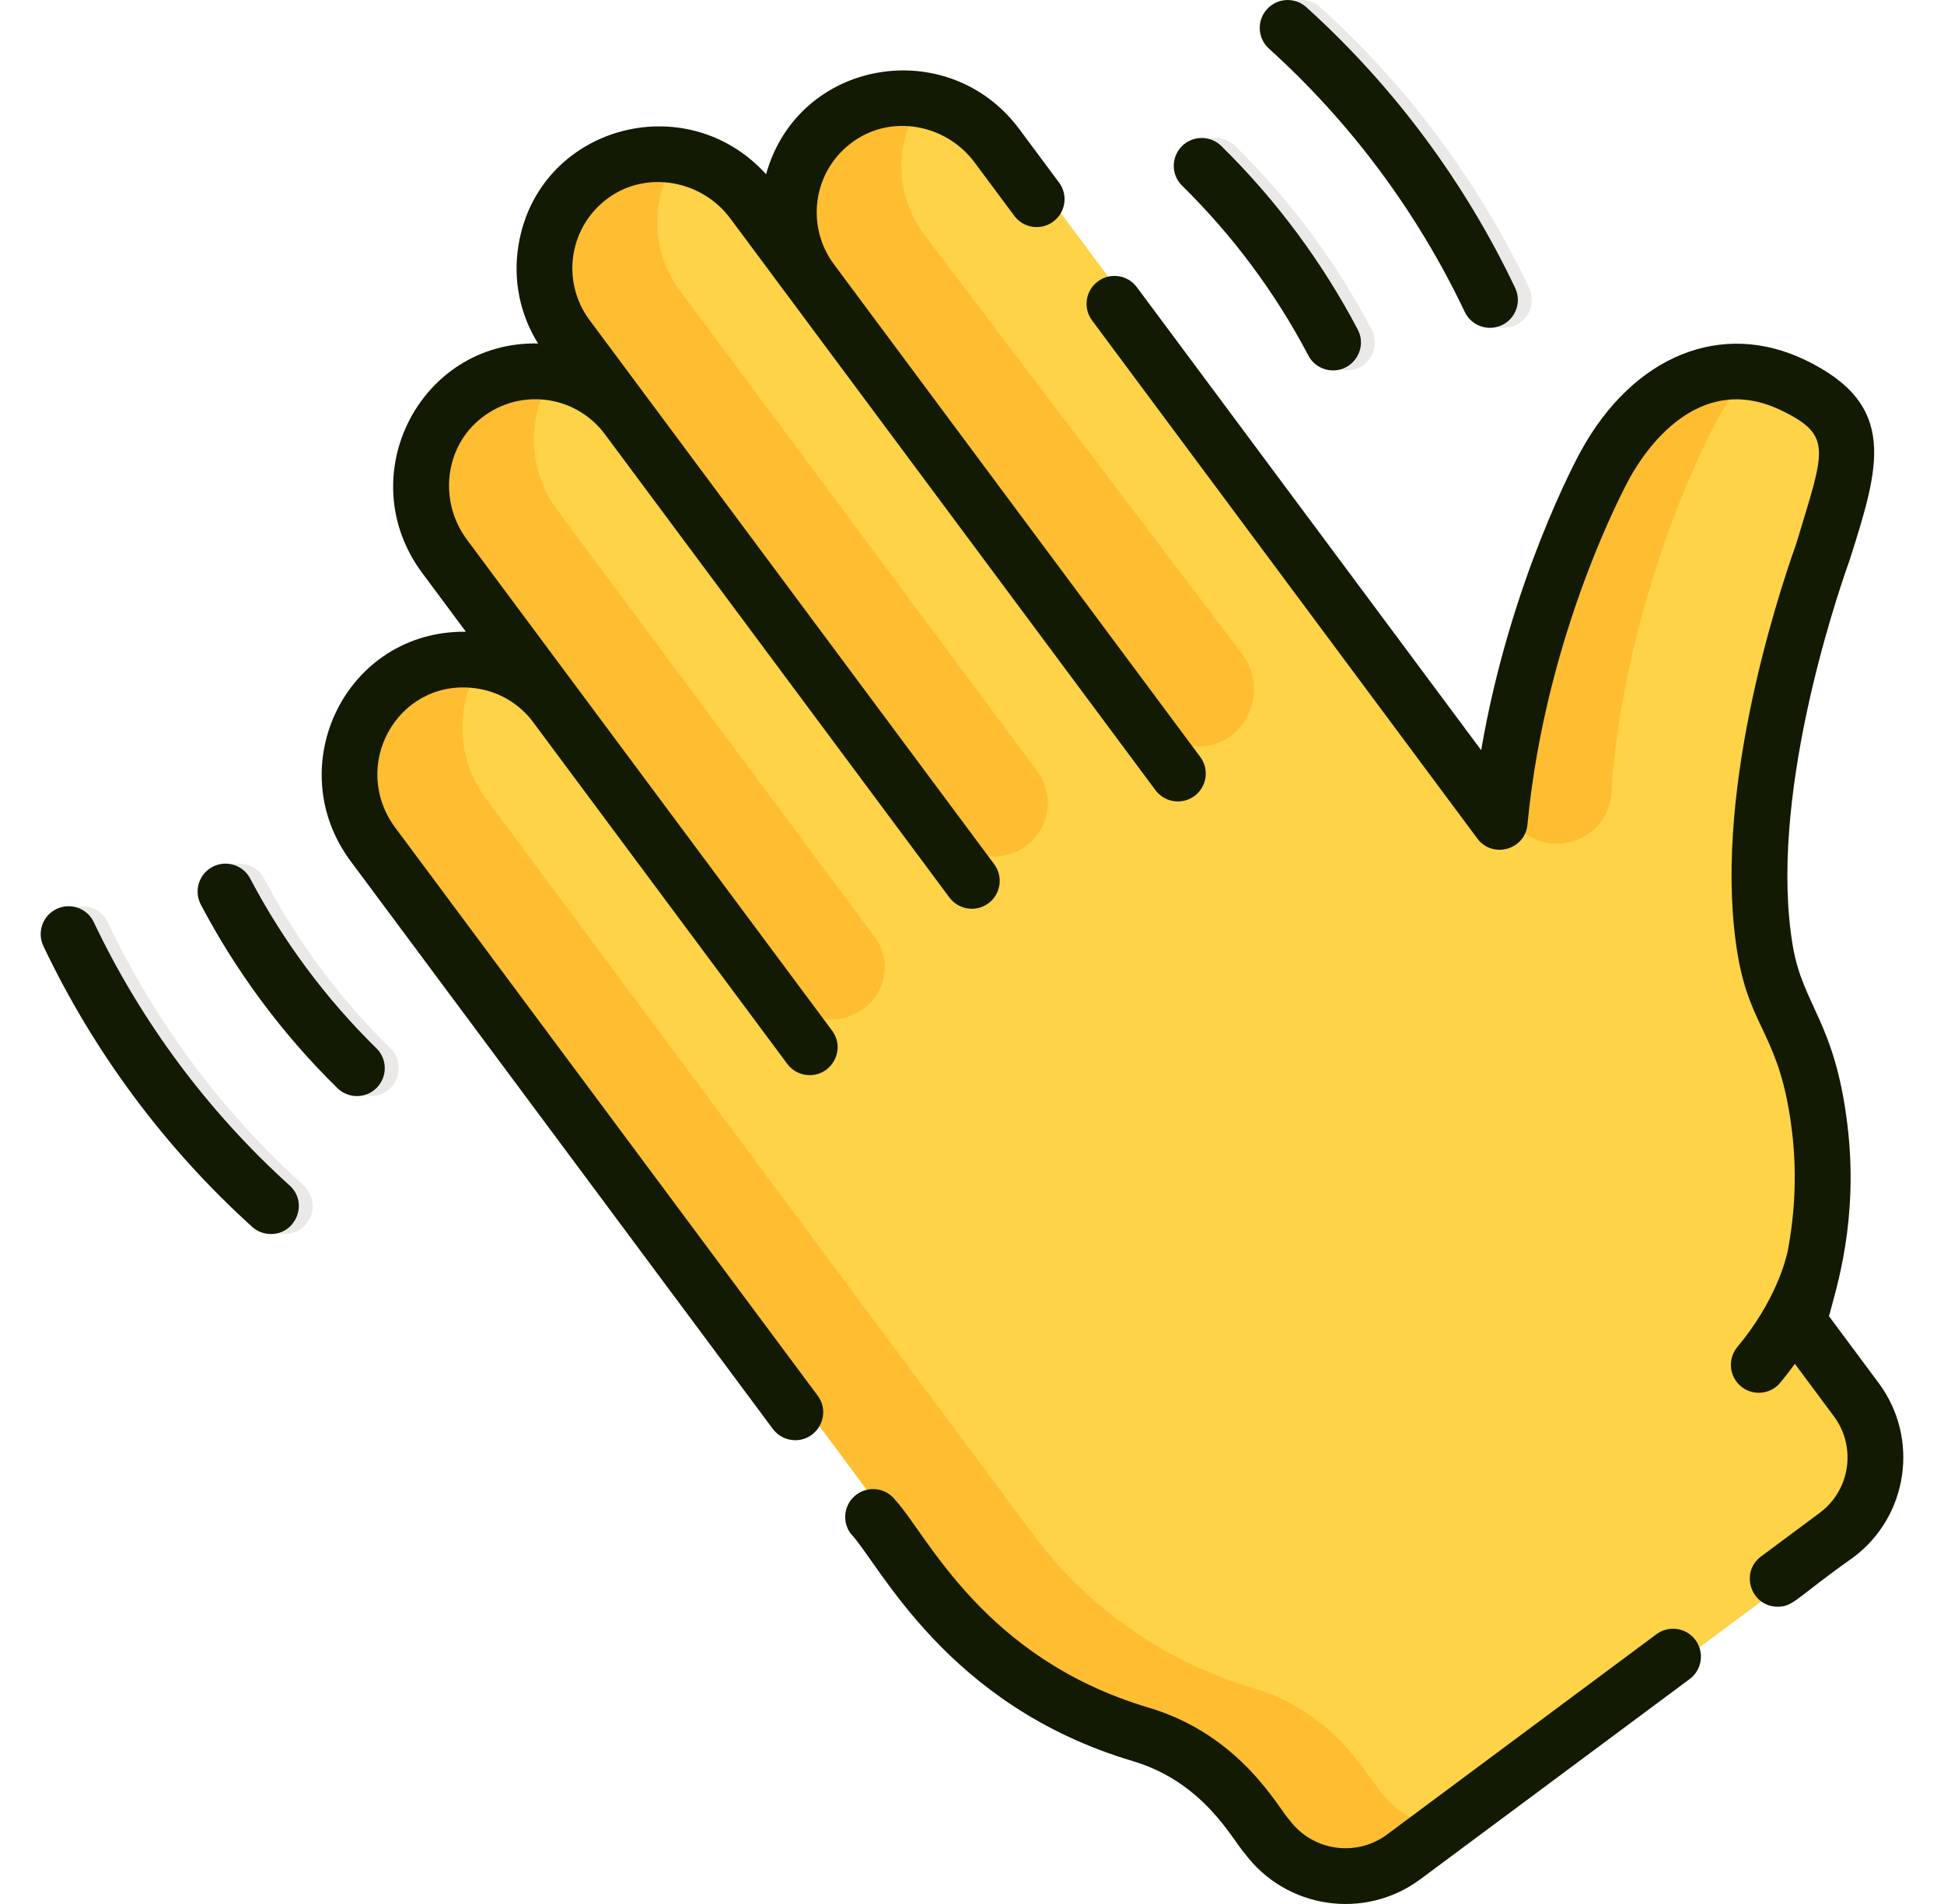<svg width="49" height="48" viewBox="0 0 49 48" fill="none" xmlns="http://www.w3.org/2000/svg">
<g clip-path="url(#clip0_396_6292)">
<path d="M47.142 35.287L45.68 33.321C45.694 33.191 47.188 29.194 45.449 25.723C45.172 25.17 44.954 24.588 44.849 23.978C44.124 19.745 46.27 14.015 46.311 13.885C47.058 11.522 47.355 10.579 45.548 9.71C43.582 8.764 41.835 9.856 40.815 11.71C40.676 11.962 38.623 15.77 38.153 20.72C35.113 16.631 27.883 6.908 25.48 3.676C24.583 2.469 22.905 2.097 21.623 2.882C20.152 3.783 19.799 5.726 20.805 7.078C20.797 7.068 19.283 5.032 19.327 5.091C18.385 3.824 16.595 3.49 15.304 4.398C13.97 5.338 13.679 7.187 14.647 8.489C16.372 10.809 15.976 10.276 16.164 10.528C15.169 9.19 13.238 8.959 11.951 10.067C10.796 11.062 10.649 12.803 11.559 14.027L14.36 17.794C13.355 16.442 11.393 16.22 10.107 17.369C8.985 18.372 8.858 20.086 9.755 21.293C10.216 21.912 22.835 38.884 23.536 39.827C24.979 41.768 26.951 43.084 29.104 43.724C31.13 44.326 31.957 45.925 32.193 46.175L32.291 46.306C33.102 47.396 34.642 47.623 35.733 46.812L46.639 38.703C47.721 37.898 47.946 36.369 47.142 35.287Z" fill="#FFD347"/>
<path d="M37.272 7.863C36.081 5.354 34.397 3.089 32.336 1.225C32.048 0.964 32.026 0.519 32.286 0.231C32.547 -0.057 32.992 -0.079 33.28 0.182C35.476 2.169 37.271 4.582 38.542 7.26C38.709 7.611 38.559 8.03 38.209 8.197C37.859 8.362 37.439 8.215 37.272 7.863Z" fill="#EAE9E8"/>
<path d="M33.33 8.962C32.499 7.383 31.424 5.935 30.148 4.683C29.871 4.411 29.867 3.966 30.139 3.689C30.411 3.412 30.856 3.408 31.133 3.679C32.511 5.032 33.675 6.597 34.575 8.308C34.755 8.652 34.623 9.077 34.279 9.257C33.935 9.439 33.51 9.305 33.33 8.962Z" fill="#EAE9E8"/>
<path d="M6.708 30.929C4.511 28.942 2.717 26.529 1.445 23.851C1.279 23.5 1.428 23.081 1.779 22.914C2.13 22.748 2.549 22.897 2.716 23.248C3.907 25.758 5.59 28.021 7.651 29.886C7.939 30.146 7.962 30.591 7.701 30.879C7.441 31.166 6.997 31.19 6.708 30.929Z" fill="#EAE9E8"/>
<path d="M8.854 27.431C7.476 26.079 6.313 24.514 5.413 22.803C5.232 22.459 5.364 22.034 5.708 21.853C6.052 21.673 6.477 21.805 6.658 22.148C7.489 23.729 8.564 25.176 9.839 26.428C10.117 26.7 10.121 27.145 9.849 27.422C9.577 27.699 9.132 27.704 8.854 27.431Z" fill="#EAE9E8"/>
<path d="M14.773 8.657C15.837 10.089 24.273 21.434 23.987 21.05C24.452 21.675 25.35 21.775 25.941 21.267C26.478 20.806 26.567 20.007 26.144 19.438L18.63 9.332C18.627 9.328 18.623 9.324 18.621 9.32L18.61 9.306C18.606 9.301 18.603 9.296 18.6 9.291L18.592 9.281L18.592 9.281L17.137 7.324C16.361 6.281 16.395 4.887 17.125 3.891C14.819 3.741 13.06 6.352 14.773 8.657Z" fill="#FFBE31"/>
<path d="M19.822 25.14C20.321 25.811 21.294 25.894 21.9 25.318C22.372 24.87 22.434 24.141 22.046 23.619C21.063 22.296 14.798 13.87 14.049 12.862C13.268 11.812 13.266 10.381 14.012 9.367C11.554 9.223 10.07 12.024 11.559 14.026C15.295 19.051 15.934 19.911 19.822 25.14Z" fill="#FFBE31"/>
<path d="M34.781 45.142L34.683 45.011C34.447 44.76 33.62 43.161 31.594 42.56C29.441 41.92 27.469 40.604 26.026 38.663C25.325 37.72 12.706 20.748 12.245 20.128C11.466 19.08 11.46 17.648 12.207 16.634C9.757 16.491 8.259 19.28 9.756 21.292C10.216 21.912 22.835 38.884 23.537 39.827C24.98 41.768 26.952 43.084 29.105 43.724C31.131 44.326 31.957 45.925 32.194 46.175L32.291 46.306C33.102 47.396 34.643 47.623 35.733 46.812L36.649 46.131C35.935 46.1 35.24 45.76 34.781 45.142Z" fill="#FFBE31"/>
<path d="M23.294 5.914C22.517 4.869 22.552 3.473 23.285 2.476C22.778 2.442 22.261 2.543 21.789 2.79L21.788 2.789C21.543 2.918 21.321 3.079 21.131 3.259C21.131 3.26 21.13 3.26 21.13 3.26C20.123 4.217 19.936 5.774 20.712 6.947L20.805 7.078L29.127 18.271C29.613 18.925 30.561 19.005 31.15 18.443C31.694 17.924 31.762 17.08 31.307 16.481L23.294 5.914ZM22.496 4.841L22.452 4.782C22.467 4.801 22.481 4.821 22.496 4.841Z" fill="#FFBE31"/>
<path d="M40.815 11.71C40.728 11.867 39.897 13.411 39.169 15.752L39.168 15.751C38.73 17.161 38.33 18.86 38.153 20.72C38.924 21.745 40.555 21.246 40.621 19.965L40.642 19.555C41.113 14.606 43.166 10.798 43.304 10.546C43.548 10.102 43.835 9.703 44.156 9.363C42.773 9.343 41.586 10.309 40.815 11.71Z" fill="#FFBE31"/>
<path d="M36.92 7.863C37.088 8.216 37.508 8.362 37.857 8.197C38.208 8.03 38.357 7.611 38.191 7.26C36.92 4.584 35.126 2.17 32.928 0.182C32.64 -0.079 32.195 -0.056 31.935 0.232C31.674 0.52 31.696 0.964 31.984 1.225C34.045 3.088 35.728 5.352 36.92 7.863Z" fill="#121A03"/>
<path d="M29.787 3.689C29.515 3.966 29.519 4.411 29.797 4.683C31.071 5.934 32.147 7.38 32.978 8.962C33.104 9.202 33.348 9.338 33.601 9.338C34.123 9.338 34.471 8.78 34.223 8.308C33.325 6.599 32.161 5.034 30.782 3.679C30.505 3.408 30.059 3.412 29.787 3.689Z" fill="#121A03"/>
<path d="M2.364 23.248C2.198 22.897 1.778 22.748 1.427 22.914C1.077 23.081 0.927 23.5 1.094 23.851C2.364 26.526 4.158 28.94 6.356 30.929C6.491 31.051 6.659 31.11 6.828 31.11C7.466 31.11 7.779 30.319 7.3 29.886C6.274 28.958 5.334 27.923 4.506 26.809C3.678 25.695 2.957 24.497 2.364 23.248Z" fill="#121A03"/>
<path d="M6.306 22.148C6.126 21.805 5.701 21.673 5.357 21.853C5.013 22.034 4.881 22.459 5.061 22.803C5.927 24.449 7.074 26.029 8.503 27.431C8.78 27.703 9.225 27.7 9.497 27.422C9.769 27.145 9.765 26.7 9.488 26.428C8.213 25.177 7.138 23.73 6.306 22.148Z" fill="#121A03"/>
<path d="M27.672 7.095C27.36 7.327 27.295 7.767 27.527 8.079L37.237 21.139C37.621 21.655 38.441 21.426 38.501 20.786C38.962 15.941 40.993 12.206 41.079 12.049C41.441 11.393 42.784 9.329 44.892 10.343C46.224 10.984 45.98 11.356 45.278 13.701C44.763 15.149 43.133 20.178 43.805 24.097C44.127 25.977 44.877 26.086 45.17 28.536C45.288 29.517 45.252 30.517 45.065 31.52C45.02 31.742 44.764 32.791 43.791 33.959C43.543 34.258 43.583 34.701 43.882 34.95C44.181 35.199 44.624 35.157 44.872 34.859C45.006 34.698 45.128 34.539 45.241 34.382L46.226 35.707C46.798 36.476 46.637 37.567 45.868 38.139L44.389 39.239C43.846 39.642 44.134 40.506 44.809 40.506C45.206 40.506 45.271 40.283 46.707 39.267C48.099 38.233 48.389 36.259 47.354 34.867L46.101 33.182C46.28 32.496 46.854 30.767 46.567 28.369C46.255 25.766 45.448 25.358 45.191 23.859C44.562 20.185 46.257 15.146 46.603 14.173C46.618 14.132 46.627 14.106 46.629 14.097C47.37 11.756 47.859 10.21 45.502 9.076C43.393 8.061 41.173 8.962 39.847 11.371C39.766 11.518 38.065 14.646 37.334 18.912L28.655 7.24C28.424 6.928 27.983 6.863 27.672 7.095Z" fill="#121A03"/>
<path d="M42.735 41.345C42.503 41.033 42.062 40.968 41.751 41.2L34.962 46.248C34.184 46.826 33.082 46.663 32.504 45.886C32.223 45.591 31.279 43.741 28.953 43.05C24.773 41.808 23.364 38.675 22.571 37.823C22.34 37.512 21.899 37.447 21.587 37.679C21.276 37.91 21.211 38.351 21.443 38.663C22.185 39.453 23.857 43.003 28.553 44.398C30.358 44.934 31.073 46.401 31.375 46.725C32.414 48.123 34.399 48.419 35.801 47.376L42.59 42.329C42.901 42.097 42.966 41.656 42.735 41.345Z" fill="#121A03"/>
<path d="M19.31 4.392C17.274 2.152 13.548 3.193 13.067 6.194C12.928 7.06 13.104 7.924 13.562 8.659C10.583 8.595 8.834 12.013 10.643 14.446L11.743 15.926C8.71 15.893 7.065 19.326 8.839 21.712C12.872 27.135 4.919 16.439 19.481 36.025C19.619 36.21 19.831 36.308 20.046 36.308C20.615 36.308 20.958 35.653 20.61 35.185C7.811 17.971 11.322 22.694 9.968 20.873C8.808 19.312 10.005 17.149 11.909 17.343C12.951 17.448 13.434 18.206 13.445 18.215L19.844 26.821C19.982 27.007 20.194 27.105 20.409 27.105C20.98 27.105 21.32 26.449 20.973 25.982C20.107 24.817 12.637 14.771 11.771 13.607C11.07 12.664 11.196 11.343 12.059 10.6C13.03 9.763 14.49 9.929 15.248 10.948L23.931 22.627C24.069 22.812 24.281 22.91 24.496 22.91C24.642 22.91 24.789 22.865 24.915 22.771C25.227 22.54 25.291 22.099 25.06 21.788C24.293 20.757 15.369 8.754 14.86 8.069C14.126 7.082 14.346 5.686 15.357 4.973C16.318 4.297 17.688 4.538 18.41 5.51C18.6 5.765 29.023 19.783 29.125 19.921C29.357 20.233 29.798 20.297 30.109 20.066C30.42 19.834 30.485 19.393 30.253 19.082L21.017 6.659C20.269 5.652 20.505 4.176 21.638 3.482C22.59 2.899 23.876 3.169 24.565 4.095L25.566 5.441C25.797 5.753 26.238 5.818 26.549 5.586C26.861 5.354 26.926 4.914 26.694 4.602L25.693 3.256C23.904 0.85 20.12 1.481 19.31 4.392Z" fill="#121A03"/>
</g>
<defs>
<clipPath id="clip0_396_6292">
<rect width="48" height="48" fill="white" transform="translate(0.5)"/>
</clipPath>
</defs>
</svg>
